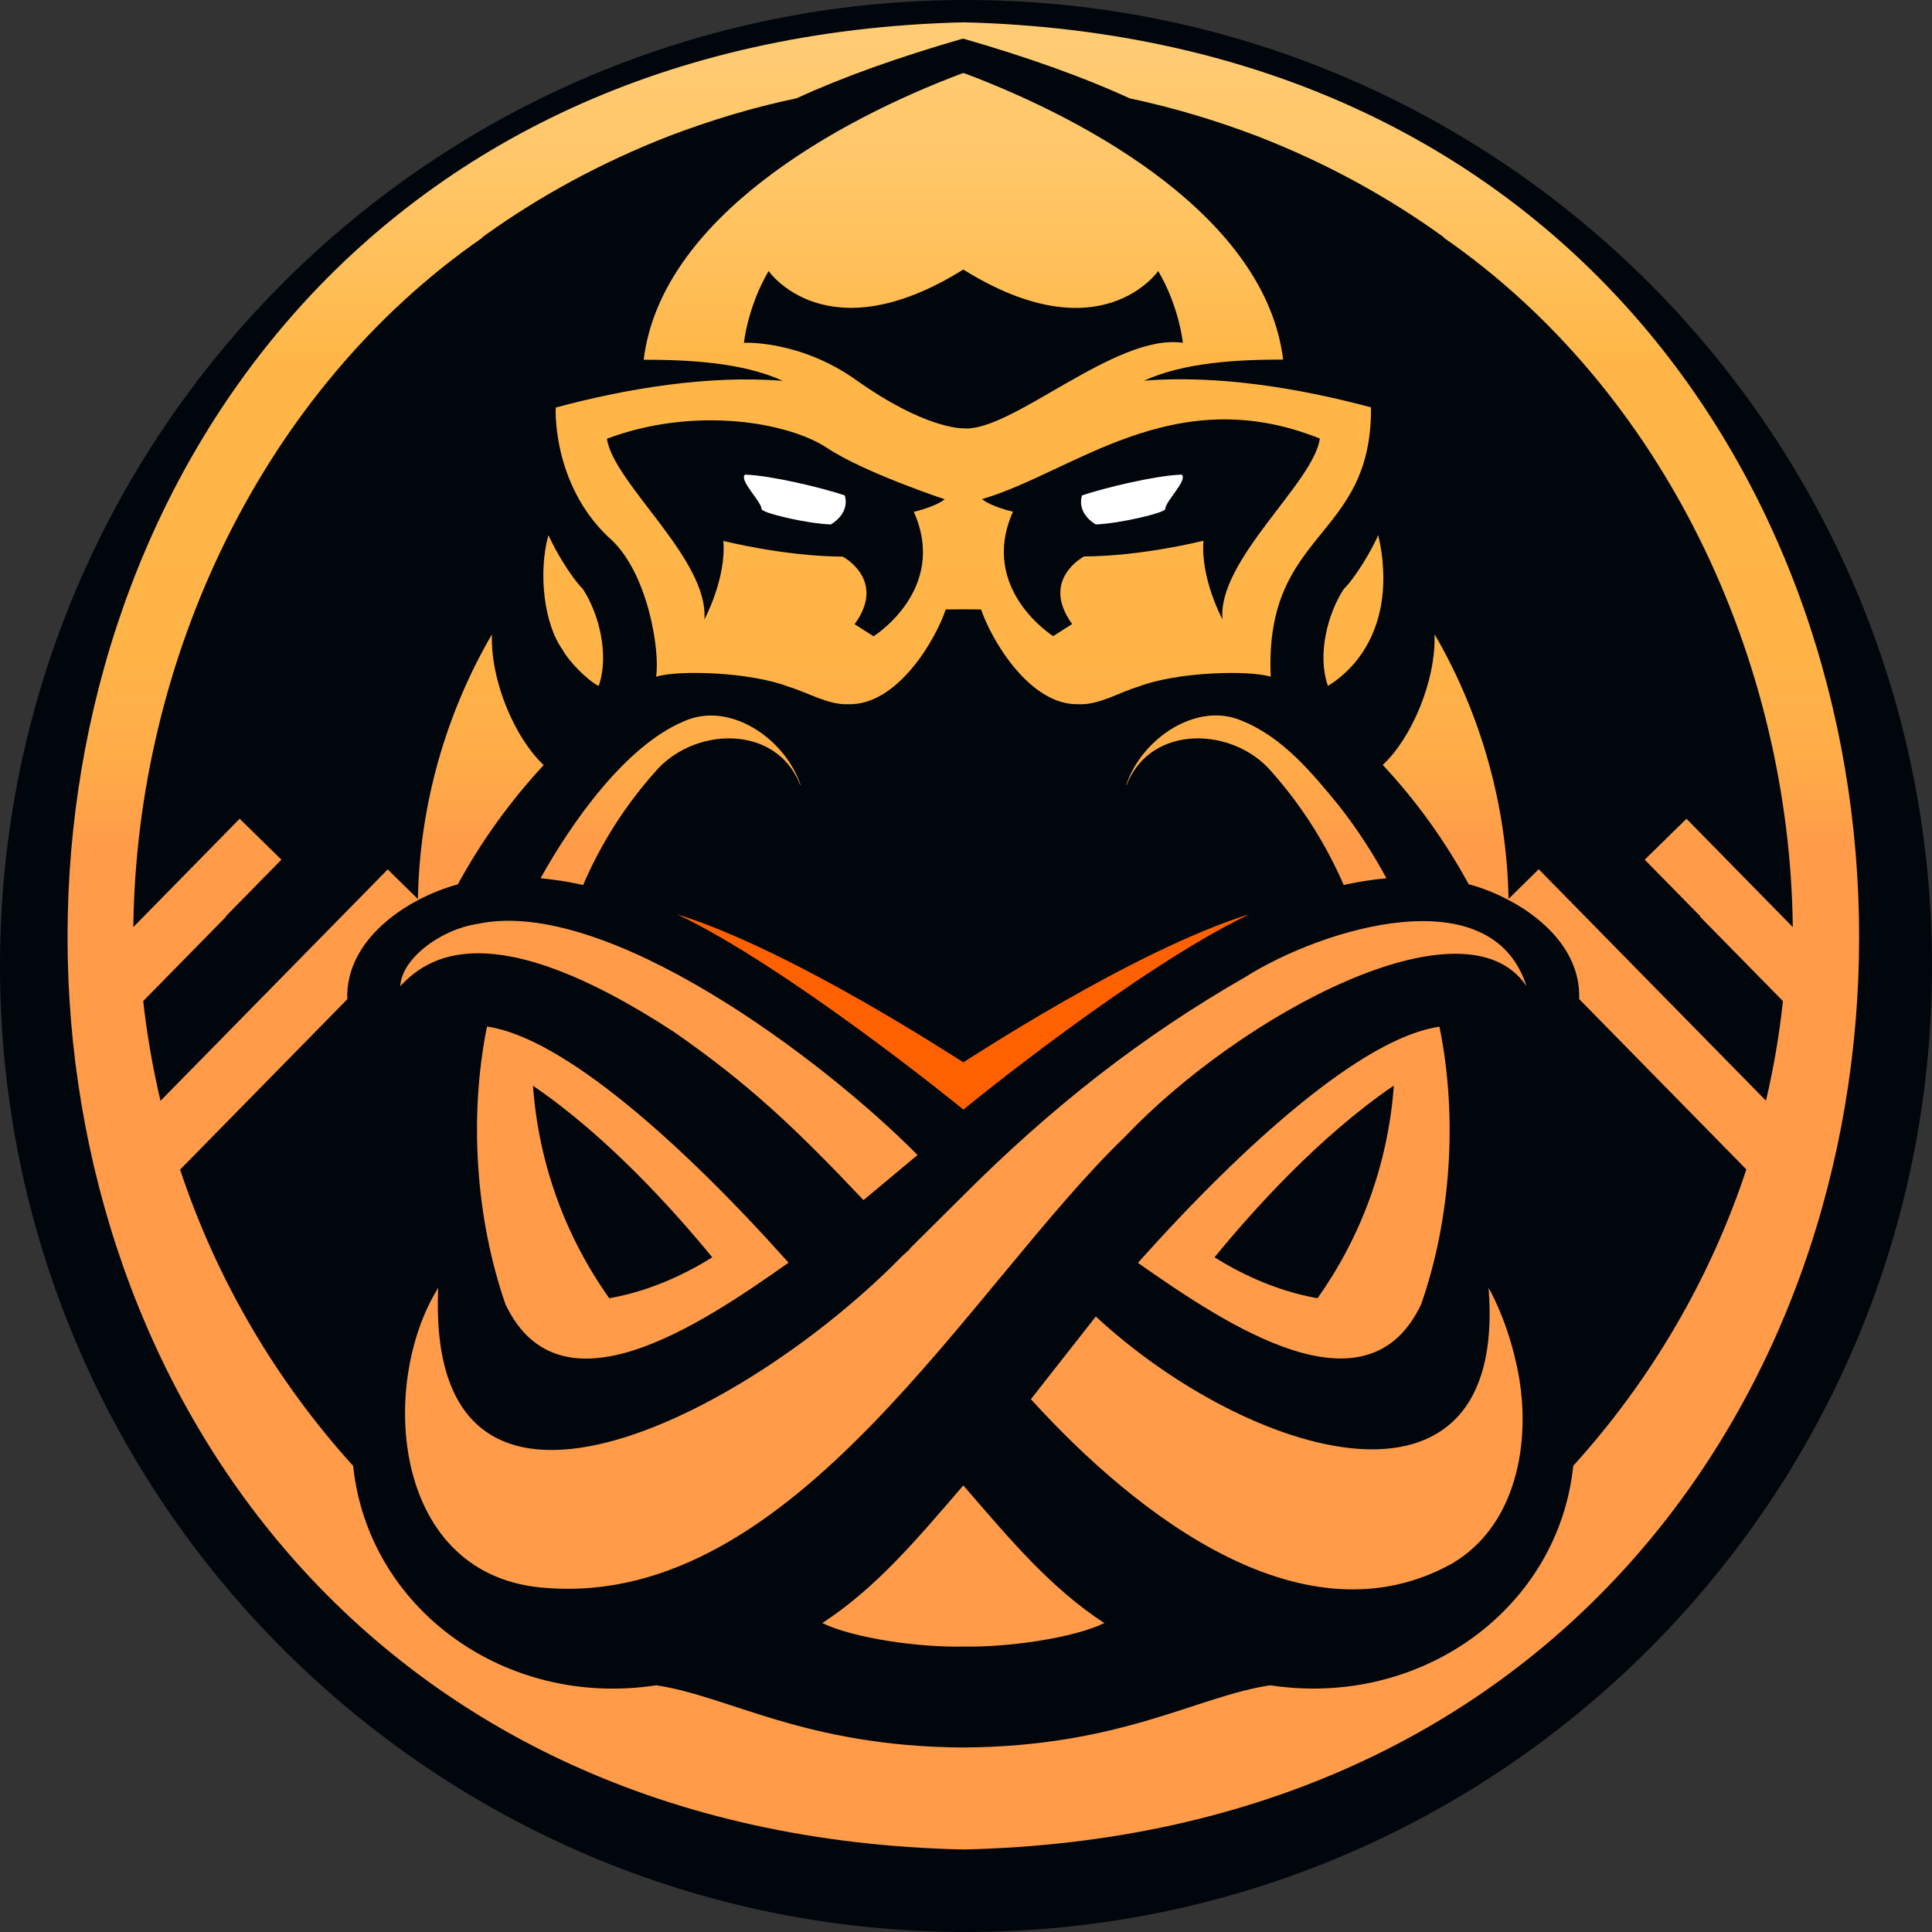 <svg width="100" height="100" viewBox="0 0 100 100" fill="none" xmlns="http://www.w3.org/2000/svg">
<rect x="0" y="0" width="100" height="100" fill="#333333" stroke="none"/>
<path d="M50 100C77.614 100 100 77.614 100 50C100 22.386 77.614 0 50 0C22.386 0 0 22.386 0 50C0 77.614 22.386 100 50 100Z" fill="#00060C"/>
<path fill-rule="evenodd" clip-rule="evenodd" d="M71.337 27.7C70.998 28.464 70.217 29.818 69.549 30.495C68.715 31.771 68.168 33.898 68.733 35.504C70.703 34.279 71.736 32.075 71.588 29.445C71.562 28.854 71.476 28.299 71.337 27.7ZM77.049 66.658C78.064 79.601 64.583 75.425 56.719 68.142L53.359 72.422C58.967 78.594 67.569 85.156 75.174 80.92C78.707 78.828 79.332 74.106 78.455 70.46C77.943 68.177 77.049 66.658 77.049 66.658ZM49.731 62.005C49.731 62.005 49.722 62.005 49.731 62.005L47.083 64.635C47.092 64.644 47.092 64.644 47.101 64.653C46.979 64.757 46.858 64.861 46.745 64.974H46.736C38.602 73.325 22.005 81.892 22.682 66.658C19.566 71.649 20.269 81.693 28.325 82.196C41.172 83.16 50.191 66.589 58.212 58.854C64.227 52.509 75.825 46.293 79.01 51.042C77.213 45.391 68.516 48.012 64.453 50.573C59.114 53.637 54.444 57.274 49.731 62.005ZM34.87 53.403C38.767 56.111 41.137 58.359 44.696 62.118L47.491 59.783C42.587 54.818 31.363 46.389 24.713 47.821C22.708 48.134 20.773 49.679 20.72 51.042C22.101 49.566 25.364 47.196 34.87 53.403ZM49.861 76.884C47.404 79.74 45.339 82.196 42.561 84.01C44.184 84.792 47.535 85.278 49.861 85.226C52.187 85.269 55.538 84.792 57.161 84.01C54.384 82.196 52.326 79.74 49.861 76.884ZM73.559 67.509C75.104 63.09 75.46 57.795 74.505 53.142C70.573 53.698 64.427 59.175 58.898 65.365C63.507 68.594 70.746 73.455 73.559 67.509ZM68.194 67.196C65.894 66.797 63.95 65.764 62.864 65.078C64.835 62.665 68.29 58.811 72.144 56.189C71.849 60.278 70.425 64.054 68.194 67.196ZM64.305 37.318C61.979 36.285 59.114 38.194 58.298 40.616C58.298 40.625 58.307 40.634 58.307 40.642C59.557 37.439 63.871 37.613 65.842 39.974C67.378 41.71 68.628 43.681 69.549 45.807C70.286 45.642 71.016 45.529 71.762 45.46C71.042 44.123 70.217 42.865 69.288 41.684C67.891 39.974 66.389 38.168 64.305 37.318ZM49.878 1.155C-11.971 2.656 -11.953 94.366 49.861 95.729C49.861 95.729 49.861 95.729 49.87 95.729C111.684 94.349 111.675 2.7 49.878 1.155ZM91.406 56.971L79.644 44.991C79.253 45.373 78.472 46.146 78.082 46.528C77.995 41.736 76.667 36.971 74.253 32.83C74.323 35.304 73.029 38.238 71.571 39.592C73.307 41.45 74.8 43.533 76.016 45.764C78.733 46.51 81.858 48.663 81.736 51.71L90.391 60.529C88.516 66.207 85.434 71.458 81.432 75.868C80.668 83.229 73.594 88.42 65.746 87.231C61.979 87.787 58.047 90.399 49.852 90.451C41.649 90.399 37.734 87.787 33.967 87.231C26.12 88.429 19.045 83.238 18.281 75.877C14.279 71.458 11.198 66.207 9.323 60.538L17.977 51.719C17.864 48.672 20.981 46.519 23.698 45.773C24.913 43.542 26.415 41.458 28.142 39.601C26.684 38.238 25.39 35.312 25.46 32.839C23.047 36.979 21.71 41.745 21.632 46.536C21.241 46.154 20.46 45.382 20.069 45L8.307 56.979C7.908 55.278 7.604 53.559 7.413 51.814C8.116 51.094 10.937 48.221 11.701 47.448L11.684 47.431L14.566 44.497C14.028 43.967 12.943 42.908 12.404 42.379L6.901 47.986C7.066 34.123 13.559 20.208 24.983 12.292H24.948C27.917 10.139 31.172 8.394 34.592 7.057C36.753 6.233 38.95 5.564 41.233 5.087C43.585 4.002 46.502 2.96 49.818 2.005C49.826 2.005 49.835 2.014 49.844 2.014C49.852 2.014 49.87 2.005 49.878 2.005C53.186 2.96 56.111 4.002 58.464 5.087C60.746 5.573 62.943 6.233 65.104 7.057C68.524 8.385 71.779 10.139 74.748 12.292H74.713C86.137 20.208 92.63 34.115 92.795 47.986L87.292 42.379C86.753 42.908 85.668 43.967 85.13 44.497L88.012 47.431L87.995 47.448C88.767 48.238 91.554 51.076 92.283 51.814C92.101 53.559 91.805 55.269 91.406 56.971ZM31.458 27.769C33.55 29.514 34.175 33.75 33.958 35.026C35.173 34.661 38.845 34.792 40.798 35.538C41.779 35.825 42.856 36.493 43.889 36.45C46.458 36.536 48.446 33.073 48.95 31.545L49.861 31.537L50.781 31.545C51.293 33.073 53.29 36.536 55.842 36.45C56.875 36.502 57.951 35.825 58.932 35.538C60.894 34.783 64.575 34.67 65.772 35.026C65.434 27.378 71.016 27.995 70.963 21.085C67.309 20.104 63.056 19.392 59.21 19.705C61.302 18.75 64.08 18.611 66.415 18.611C65.512 11.267 56.389 6.215 49.896 3.785C49.887 3.785 49.87 3.793 49.861 3.793C49.852 3.793 49.844 3.785 49.835 3.785C43.359 6.207 34.219 11.267 33.316 18.62C35.651 18.62 38.437 18.759 40.521 19.714C36.675 19.401 32.413 20.113 28.767 21.094C28.759 21.094 28.559 24.983 31.458 27.769ZM68.316 22.7C67.986 25.009 63.021 28.967 63.273 32.057C63.273 32.057 62.127 29.931 62.292 27.986C62.292 27.986 59.175 28.785 56.111 28.802C56.111 28.802 53.819 30 55.495 32.3L54.514 32.925C54.514 32.925 50.642 30.503 52.431 26.484C52.431 26.484 51.311 26.233 50.833 25.833C55.529 24.462 60.729 19.653 68.316 22.7ZM38.507 17.743C38.507 17.743 38.689 15.894 39.783 14.028C39.783 14.028 42.778 18.368 49.861 13.95C56.953 18.377 59.948 14.028 59.948 14.028C61.042 15.885 61.224 17.743 61.224 17.743C57.734 17.231 52.352 22.396 49.861 22.17C49.792 22.17 47.882 22.205 44.314 19.67C41.38 17.587 38.507 17.743 38.507 17.743ZM42.795 23.177C44.748 24.471 48.898 25.842 48.898 25.842C48.42 26.233 47.3 26.493 47.3 26.493C49.089 30.512 45.217 32.934 45.217 32.934L44.236 32.309C45.911 30.009 43.62 28.811 43.62 28.811C40.556 28.793 37.439 27.995 37.439 27.995C37.604 29.939 36.458 32.066 36.458 32.066C36.701 28.95 31.753 25.026 31.415 22.708C35.998 20.99 40.833 21.875 42.795 23.177ZM30.989 35.504C31.545 33.898 31.007 31.771 30.174 30.495C29.514 29.818 28.724 28.455 28.385 27.7C27.856 29.609 28.142 32.283 29.123 33.637C29.462 34.271 30.477 35.269 30.989 35.504ZM26.163 67.509C28.984 73.464 36.215 68.603 40.816 65.356C35.295 59.175 29.14 53.698 25.208 53.134C24.262 57.795 24.627 63.09 26.163 67.509ZM36.866 65.078C35.781 65.764 33.837 66.797 31.536 67.196C29.297 64.045 27.882 60.278 27.587 56.198C31.441 58.819 34.896 62.674 36.866 65.078ZM30.182 45.807C31.094 43.681 32.352 41.701 33.889 39.974C35.868 37.613 40.182 37.439 41.423 40.642C41.423 40.634 41.423 40.634 41.432 40.616C40.608 38.186 37.734 36.276 35.399 37.335C32.352 38.611 29.557 42.622 27.977 45.46C28.203 45.477 28.437 45.504 28.663 45.538C29.175 45.599 29.67 45.694 30.182 45.807Z" fill="url(#paint0_linear)"/>
<path fill-rule="evenodd" clip-rule="evenodd" d="M64.531 47.387C64.575 47.361 64.627 47.344 64.67 47.318C58.629 49.193 49.879 55 49.861 54.983C49.618 54.852 41.016 49.175 35.052 47.326C40.677 50 49.462 57.092 49.861 57.431V57.439C50.182 57.153 58.854 50.13 64.531 47.387Z" fill="#FF6100"/>
<path fill-rule="evenodd" clip-rule="evenodd" d="M56.719 27.144C57.934 27.101 60.313 26.545 60.313 26.345C60.313 25.955 61.502 24.835 61.163 24.566C59.818 24.609 57.153 25.252 56.007 25.642C55.972 25.747 55.955 25.851 55.955 25.963C55.946 26.432 56.242 26.866 56.719 27.144ZM43.004 27.144C43.585 26.797 43.906 26.233 43.724 25.642C42.578 25.252 39.905 24.609 38.568 24.566C38.221 24.835 39.41 25.955 39.419 26.345C39.419 26.554 41.797 27.109 43.004 27.144Z" fill="white"/>
<defs>
<linearGradient id="paint0_linear" x1="70.139" y1="-6.51" x2="70.139" y2="43.75" gradientUnits="userSpaceOnUse">
<stop stop-color="#FFCE78"/>
<stop offset="0.149" stop-color="#FFCC75"/>
<stop offset="0.29" stop-color="#FFC76A"/>
<stop offset="0.412" stop-color="#FFBF58"/>
<stop offset="0.502" stop-color="#FFB647"/>
<stop offset="0.788" stop-color="#FFB447"/>
<stop offset="0.902" stop-color="#FFAD48"/>
<stop offset="0.969" stop-color="#FFA249"/>
<stop offset="1" stop-color="#FF9B49"/>
</linearGradient>
</defs>
</svg>
